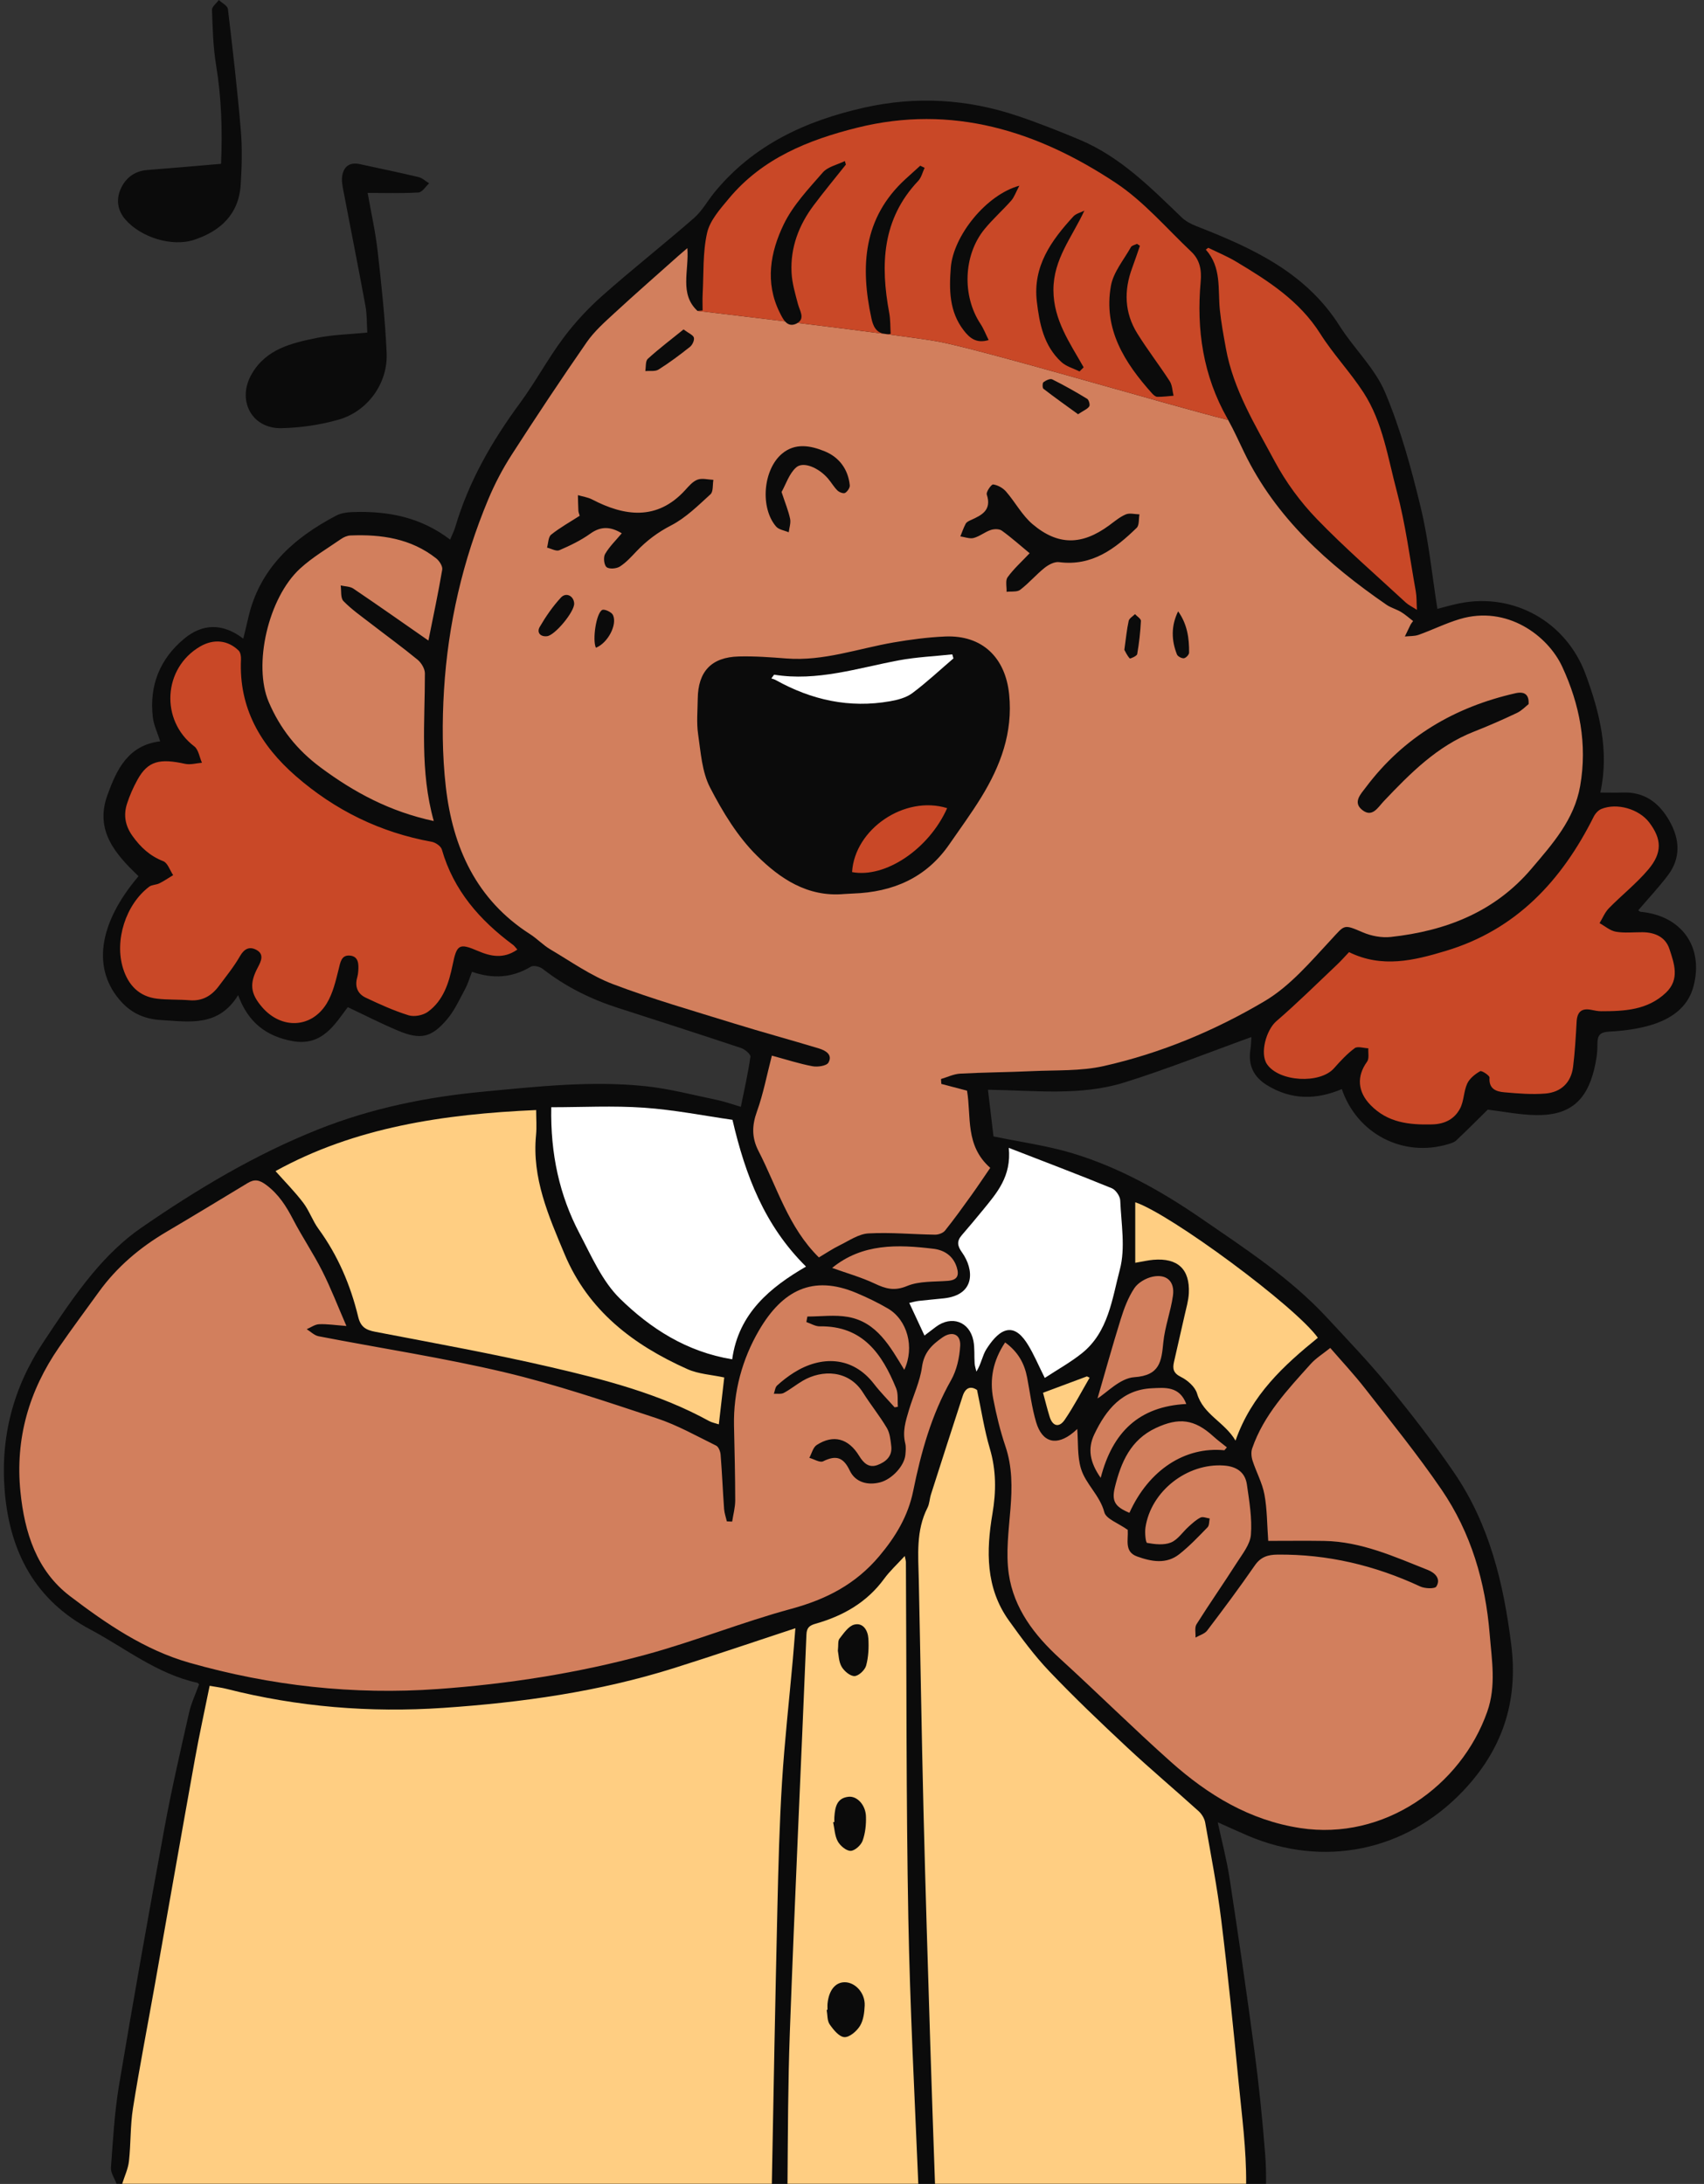 <?xml version="1.0" encoding="UTF-8"?><svg xmlns="http://www.w3.org/2000/svg" xmlns:xlink="http://www.w3.org/1999/xlink" height="565.3" preserveAspectRatio="xMidYMid meet" version="1.0" viewBox="-1.0 0.0 441.1 565.3" width="441.1" zoomAndPan="magnify"><rect x="-1.0" y="0.0" width="441.1" height="565.3" fill="#333333" stroke="none"/><g id="change1_1"><path d="M423.717,236.023c-0.25-0.023-0.477-0.296-0.634-0.399c2.604-3.049,5.273-5.901,7.626-8.993 c3.439-4.518,3.144-9.353,0.46-14.114c-2.646-4.693-6.453-7.594-12.139-7.377c-1.814,0.069-3.633,0.011-5.764,0.011 c2.341-10.746-0.186-20.746-3.789-30.558c-4.996-13.605-18.537-21.221-32.584-18.44c-2.112,0.418-4.184,1.038-5.807,1.447 c-1.407-8.862-2.245-17.683-4.306-26.209c-2.447-10.124-5.211-20.304-9.248-29.864c-2.643-6.26-8.049-11.298-11.761-17.172 c-8.765-13.867-22.643-20.174-37.067-25.817c-1.359-0.532-2.765-1.257-3.801-2.254c-8.024-7.72-15.873-15.677-26.379-20.095 c-5.312-2.234-10.687-4.358-16.147-6.196c-12.997-4.376-26.254-5.155-39.662-2.14c-15.135,3.404-28.705,9.635-38.792,21.97 c-1.789,2.188-3.186,4.796-5.278,6.62c-7.805,6.806-15.955,13.218-23.705,20.083c-3.715,3.291-7.165,7.01-10.13,10.987 c-4.034,5.412-7.241,11.437-11.244,16.873c-7.242,9.835-13.234,20.252-16.713,32.023c-0.315,1.067-0.843,2.072-1.338,3.265 c-7.687-5.871-16.139-7.417-25.062-7.135c-1.494,0.047-3.143,0.247-4.432,0.924c-11.122,5.843-19.92,13.736-22.802,26.658 c-0.367,1.644-0.785,3.277-1.245,5.19c-5.382-4.125-10.607-3.879-15.298,0.011c-6.288,5.213-9.086,12.152-8.112,20.345 c0.249,2.089,1.236,4.09,1.909,6.212c-8.377,1.037-11.275,7.337-13.658,13.898c-3.341,9.201,2.044,15.298,8.049,21.019 c-10.566,12.427-12.08,24.31-4.337,32.647c2.792,3.006,6.216,4.367,10.152,4.589c7.263,0.411,14.857,1.88,19.966-6.452 c2.631,7.242,7.454,10.668,14.029,11.892c7.812,1.454,11.068-4.486,14.352-8.773c4.623,2.176,8.752,4.302,13.025,6.086 c5.814,2.427,8.649,1.834,12.717-2.992c1.928-2.286,3.201-5.145,4.642-7.814c0.709-1.312,1.126-2.78,1.777-4.44 c5.377,1.888,10.395,1.595,15.222-1.321c0.684-0.413,2.313-0.031,3.061,0.552c5.838,4.555,12.32,7.805,19.341,10.066 c10.685,3.442,21.372,6.878,32.019,10.432c0.993,0.332,2.514,1.607,2.423,2.252c-0.598,4.262-1.57,8.472-2.475,12.97 c-2.409-0.704-4.252-1.379-6.154-1.772c-6.16-1.275-12.293-2.911-18.525-3.564c-14.07-1.474-28.09,0.102-42.11,1.426 c-14.633,1.382-28.849,4.283-42.56,9.732c-16.43,6.53-31.466,15.553-45.927,25.532c-4.685,3.233-8.898,7.413-12.56,11.8 c-4.668,5.591-8.708,11.732-12.751,17.814c-7.807,11.744-11.171,24.663-9.947,38.795c1.355,15.647,7.976,27.99,22.128,35.527 c9.095,4.844,17.294,11.522,27.68,13.785c0.184,0.04,0.325,0.272,0.484,0.416c-0.883,2.447-2.028,4.833-2.596,7.349 c-2.23,9.883-4.513,19.764-6.347,29.725c-4.083,22.172-8.036,44.371-11.764,66.605c-1.183,7.058-1.586,14.256-2.107,21.407 c-0.098,1.351,0.933,2.783,1.442,4.178c0.475,0.001,0.951,0.002,1.426,0.004h0.042h290.944h5.152c0.023-2.49-0.019-4.976-0.21-7.448 c-0.704-9.128-1.637-18.249-2.84-27.325c-1.96-14.793-4.136-29.56-6.388-44.312c-0.727-4.758-1.98-9.436-3.063-14.481 c2.888,1.287,5.351,2.428,7.848,3.491c19.339,8.232,40.574,4.189,55.537-11.467c10.065-10.532,14.478-22.908,12.598-37.956 c-1.996-15.974-5.648-31.141-14.768-44.522c-5.274-7.739-11.045-15.167-16.975-22.421c-5.031-6.154-10.551-11.914-15.962-17.749 c-9.506-10.253-21.168-17.846-32.564-25.682c-10.344-7.113-21.346-13.272-33.448-16.902c-6.514-1.954-13.337-2.875-20.316-4.324 c-0.464-3.923-0.918-7.759-1.429-12.079c12.17,0.173,23.981,1.65,35.265-1.871c11.034-3.443,21.797-7.753,32.922-11.769 c-0.088,1.21-0.088,2.184-0.239,3.134c-0.653,4.119,0.741,7.167,4.365,9.372c6.294,3.829,12.706,3.749,19.286,0.967 c3.956,11.617,15.895,17.774,27.595,14.233c0.722-0.218,1.53-0.473,2.053-0.969c2.778-2.63,5.477-5.342,8.131-7.954 c3.897,0.463,8.274,1.377,12.66,1.422c8.435,0.086,12.865-3.599,14.874-11.81c0.514-2.099,0.873-4.3,0.852-6.45 c-0.023-2.306,0.535-3.219,3.06-3.353c3.568-0.189,7.209-0.643,10.625-1.646c5.208-1.529,9.713-4.495,11.181-10.056 C440.099,245.027,434.238,236.995,423.717,236.023z M316.929,108.711c1.505,2.715,2.778,5.564,4.131,8.363 C319.706,114.275,318.433,111.426,316.929,108.711z M64.171,96.782c3.783-6.492,10.331-7.981,16.834-9.312 c4.115-0.843,8.388-0.92,13.071-1.388c-0.143-2.248-0.059-4.639-0.481-6.938c-1.83-9.954-3.822-19.878-5.713-29.821 c-0.241-1.269-0.503-2.63-0.288-3.867c0.423-2.424,2.003-3.521,4.517-2.977c5.078,1.099,10.168,2.15,15.222,3.353 c0.99,0.236,1.84,1.066,2.754,1.622c-0.915,0.826-1.789,2.309-2.75,2.367c-4.293,0.26-8.611,0.113-13.168,0.113 c0.868,4.945,2.013,9.994,2.593,15.108c0.992,8.747,1.926,17.521,2.326,26.309c0.357,7.832-4.888,15.125-12.457,17.283 c-4.758,1.357-9.827,2.088-14.776,2.196C64.085,110.999,60.246,103.513,64.171,96.782z M31.424,56.787 c-2.01-2.33-2.346-5.069-1.281-7.647c1.207-2.919,3.549-4.872,6.99-5.134c6.261-0.477,12.516-1.045,19.087-1.601 c0.381-8.542,0.119-17.059-1.288-25.585c-0.772-4.684-0.887-9.49-1.055-14.249C53.847,1.736,55.024,0.858,55.644,0 c0.816,0.775,2.25,1.477,2.353,2.337c1.252,10.465,2.459,20.941,3.346,31.442c0.393,4.647,0.26,9.372-0.038,14.035 c-0.485,7.595-5.165,11.968-12.018,14.249C43.517,63.983,35.446,61.45,31.424,56.787z" fill="#0b0b0b"/></g><g id="change2_1"><path d="M321.578,565.253h-80.542c-0.415-11.905-0.84-23.809-1.211-35.716c-0.634-20.385-1.272-40.77-1.774-61.158 c-0.489-19.846-0.786-39.698-1.215-59.546c-0.136-6.305-0.762-12.634,2.257-18.567c0.529-1.04,0.541-2.332,0.905-3.471 c2.715-8.49,5.441-16.977,8.205-25.451c0.681-2.087,2.006-2.717,3.717-1.559c1.11,5.214,1.872,10.303,3.317,15.19 c1.66,5.614,1.642,11.095,0.677,16.794c-1.635,9.647-1.805,19.232,4.242,27.684c3.264,4.563,6.632,9.124,10.492,13.172 c6.463,6.778,13.254,13.255,20.102,19.65c6.047,5.647,12.387,10.979,18.525,16.532c0.808,0.731,1.513,1.885,1.7,2.944 c1.482,8.368,3.11,16.725,4.15,25.153c1.721,13.956,3.127,27.953,4.493,41.95C320.476,547.639,321.656,556.417,321.578,565.253z M201.438,461.245c0.654-10.536,1.839-21.039,2.781-31.558c0.222-2.478,0.407-4.96,0.674-8.231 c-10.937,3.602-21.113,7.072-31.365,10.303c-19.458,6.132-39.514,8.941-59.795,10.316c-18.956,1.285-37.685-0.238-56.128-4.931 c-1.245-0.317-2.533-0.464-4.336-0.785c-1.297,6.416-2.676,12.662-3.81,18.952c-3.515,19.513-6.929,39.045-10.398,58.566 c-1.886,10.613-3.952,21.197-5.642,31.841c-0.715,4.501-0.531,9.139-1.036,13.683c-0.221,1.99-1.144,3.903-1.748,5.851h168.163 c0.434-23.772,0.888-47.543,1.437-71.313C200.486,483.038,200.763,472.127,201.438,461.245z M234.132,496.602 c0.425,22.892,1.622,45.77,2.581,68.651h-33.859c0.103-13.079,0.126-26.161,0.605-39.226c1.258-34.324,2.891-68.634,4.297-102.952 c0.075-1.833,0.86-2.357,2.412-2.799c7.097-2.021,13.238-5.508,17.706-11.622c1.476-2.019,3.36-3.739,5.331-5.895 c0.186,0.956,0.298,1.268,0.299,1.581C233.687,435.095,233.562,465.855,234.132,496.602z M222.833,519.109 c0.135-3.219-2.42-6.01-5.158-6.017c-2.428-0.006-4.1,2.044-4.455,5.498c-0.055,0.537-0.008,1.084-0.008,1.626 c-0.072,0.01-0.145,0.021-0.217,0.031c0.231,1.269,0.109,2.782,0.777,3.749c0.96,1.39,2.447,3.224,3.801,3.303 c1.325,0.078,3.197-1.538,4.037-2.9C222.516,522.932,222.757,520.908,222.833,519.109z M223.161,470.119 c-0.108-2.944-2.305-5.266-4.497-5.037c-3.109,0.325-3.494,2.758-3.68,5.236c-0.032,0.43-0.005,0.865-0.005,1.298 c-0.103,0.02-0.207,0.04-0.311,0.06c0.366,1.67,0.408,3.52,1.201,4.952c0.635,1.147,2.196,2.472,3.327,2.455 c1.087-0.017,2.685-1.465,3.101-2.627C223.005,474.486,223.239,472.234,223.161,470.119z M223.786,424.102 c-0.125-2.056-1.36-4.169-3.657-3.58c-1.502,0.385-2.725,2.245-3.821,3.642c-0.454,0.579-0.252,1.673-0.417,3.137 c0.212,1.022,0.204,2.79,0.969,4.111c0.66,1.14,2.22,2.465,3.342,2.43c1.071-0.033,2.689-1.553,3.005-2.71 C223.819,428.896,223.928,426.439,223.786,424.102z M81.437,318.073c5.031,6.89,8.299,14.567,10.284,22.781 c0.627,2.594,1.944,3.397,4.384,3.866c15.17,2.919,30.389,5.658,45.431,9.148c14.094,3.27,28.164,6.886,41.012,13.952 c0.721,0.397,1.578,0.546,2.53,0.863c0.506-4.389,0.983-8.519,1.4-12.131c-3.292-0.713-6.652-0.878-9.516-2.156 c-13.991-6.246-25.664-15.079-31.825-29.793c-4.134-9.873-8.461-19.657-7.379-30.782c0.206-2.123,0.03-4.282,0.03-6.493 c-23.983,1.051-46.93,4.456-67.472,15.804c2.433,2.742,4.992,5.32,7.172,8.186C79.056,313.379,79.907,315.977,81.437,318.073z M306.743,334.73c-0.09,1.925-0.671,3.834-1.094,5.736c-0.897,4.035-1.854,8.056-2.754,12.09c-0.38,1.704-0.193,2.867,1.781,3.844 c1.726,0.854,3.688,2.571,4.195,4.302c1.612,5.499,7.084,7.32,9.96,12.196c4.139-11.839,12.475-19.448,21.31-26.625 c-5.757-8.095-38.13-32.031-47.269-35.075c0,5.161,0,10.384,0,15.669c1.894-0.32,3.275-0.655,4.674-0.773 C303.855,325.564,307.035,328.495,306.743,334.73z M274.617,367.503c2.372-3.48,4.32-7.249,6.446-10.897 c-0.234-0.113-0.467-0.225-0.701-0.338c-3.604,1.345-7.208,2.691-11.361,4.241c0.565,2.073,1.074,4.152,1.703,6.193 C271.498,369.28,273.215,369.56,274.617,367.503z" fill="#ffce82"/></g><g id="change3_1"><path d="M149.032,319.307c-5.208-9.896-7.557-20.585-7.332-32.706c7.977,0,16.04-0.436,24.033,0.123 c7.881,0.552,15.691,2.111,22.876,3.135c3.352,14.398,8.293,27.359,19.039,37.992c-9.188,5.322-17.468,12.043-19.112,23.999 c-11.809-1.933-21.179-7.993-29.065-15.724C154.889,331.635,152.112,325.159,149.032,319.307z M247.987,319.696 c-1.34,1.555-1.209,2.737,0.057,4.511c3.089,4.33,3.558,10.953-4.69,11.859c-2.168,0.238-4.344,0.407-6.51,0.66 c-0.816,0.095-1.616,0.337-2.469,0.522c1.368,2.937,2.62,5.627,3.934,8.448c1.049-0.798,1.993-1.525,2.947-2.239 c4.065-3.047,8.734-1.387,9.718,3.587c0.376,1.901,0.183,3.911,0.319,5.866c0.05,0.713,0.301,1.412,0.46,2.118 c1.272-2.009,1.534-4.164,2.59-5.809c1.204-1.876,2.849-4.055,4.783-4.736c2.682-0.945,4.652,1.461,5.977,3.609 c1.523,2.469,2.653,5.18,4.349,8.579c3.211-2.108,6.588-3.981,9.569-6.352c6.908-5.493,7.853-14.102,9.871-21.728 c1.477-5.578,0.34-11.883,0.094-17.852c-0.046-1.114-1.162-2.749-2.184-3.168c-8.614-3.526-17.32-6.825-26.67-10.453 c0.729,7.391-3.096,11.677-6.674,16.068C251.668,315.382,249.838,317.549,247.987,319.696z M229.404,181.514 c1.991-0.352,4.174-0.92,5.745-2.091c3.722-2.776,7.128-5.974,10.663-9.001c-0.102-0.348-0.204-0.695-0.307-1.043 c-4.625,0.497-9.306,0.695-13.863,1.551c-10.657,2.003-21.117,5.493-32.208,3.712c-0.088-0.014-0.225,0.271-0.763,0.958 c0.341,0.128,0.79,0.236,1.179,0.453C209.089,181.2,218.898,183.369,229.404,181.514z" fill="#fff"/></g><g id="change4_1"><path d="M247.556,348.353c-0.169,3.029-0.897,6.319-2.377,8.929c-5.086,8.969-7.762,18.677-9.787,28.644 c-1.316,6.474-4.527,11.811-8.789,16.874c-6.122,7.274-13.723,11.184-22.792,13.639c-12.691,3.437-24.965,8.413-37.653,11.861 c-17.582,4.777-35.536,7.584-53.771,8.892c-21.923,1.573-43.368-0.831-64.367-6.805c-11.52-3.277-21.515-10.086-30.928-17.263 c-8.622-6.575-11.743-16.438-12.804-27.006c-1.381-13.745,2.222-26.12,9.986-37.376c3.343-4.846,6.866-9.568,10.315-14.341 c4.676-6.471,10.625-11.495,17.478-15.536c7.041-4.152,14.025-8.4,21.021-12.627c1.787-1.08,3.033-0.874,4.866,0.504 c3.203,2.408,5.137,5.48,6.919,8.908c2.359,4.54,5.251,8.805,7.555,13.369c2.237,4.43,4.02,9.089,6.247,14.207 c-2.825-0.213-4.957-0.546-7.071-0.46c-1.087,0.044-2.143,0.835-3.213,1.289c1.023,0.626,1.977,1.611,3.08,1.825 c16.039,3.11,32.229,5.559,48.111,9.319c13.327,3.156,26.368,7.603,39.394,11.905c5.339,1.763,10.334,4.595,15.411,7.091 c0.632,0.311,1.087,1.522,1.153,2.354c0.371,4.67,0.564,9.353,0.898,14.026c0.078,1.086,0.468,2.149,0.714,3.223 c0.459,0.019,0.917,0.038,1.376,0.058c0.278-1.834,0.794-3.668,0.792-5.502c-0.006-6.426-0.172-12.851-0.313-19.276 c-0.195-8.863,2.163-17.348,6.473-24.728c6.047-10.353,13.906-14.427,25.17-9.694c2.806,1.179,5.578,2.506,8.2,4.046 c5.02,2.947,6.965,10.009,4.235,15.863c-3.684-6.034-7.08-12.357-14.585-13.687c-3.399-0.603-6.994-0.102-10.501-0.102 c-0.088,0.476-0.175,0.951-0.263,1.427c1.157,0.39,2.32,1.132,3.47,1.114c11.123-0.174,16.144,7.144,19.778,16.068 c0.574,1.41,0.316,3.16,0.442,4.753c-0.282,0.047-0.565,0.094-0.847,0.142c-1.786-2.014-3.697-3.932-5.337-6.058 c-5.638-7.312-13.792-7.276-20.679-2.958c-1.561,0.979-3.04,2.125-4.401,3.364c-0.509,0.464-0.574,1.414-0.841,2.143 c0.872-0.058,1.884,0.147,2.587-0.228c1.717-0.916,3.244-2.182,4.931-3.162c4.965-2.885,11.84-2.82,15.557,3.086 c1.962,3.117,4.305,5.999,6.178,9.163c0.788,1.332,0.952,3.102,1.139,4.703c0.307,2.624-1.431,4.083-3.556,4.876 c-2.216,0.827-3.599-0.466-4.756-2.36c-2.782-4.553-6.695-5.593-10.987-2.818c-0.954,0.617-1.29,2.188-1.911,3.32 c1.208,0.338,2.733,1.317,3.568,0.903c3.324-1.647,5.242-1.099,6.905,2.411c1.431,3.021,4.639,3.886,7.902,3.019 c3.04-0.808,6.236-4.275,6.486-7.115c0.086-0.974,0.198-2.008-0.028-2.935c-0.754-3.089,0.058-5.672,0.976-8.736 c1.104-3.68,2.842-7.336,3.348-11.031c0.529-3.866,2.6-5.772,5.262-7.651C245.442,344.439,247.725,345.319,247.556,348.353z M323.142,374.906c-0.326,0.947-0.217,2.202,0.099,3.183c0.948,2.94,2.509,5.738,3.068,8.734c0.711,3.807,0.673,7.754,0.987,12.027 c5.072,0,9.757-0.059,14.44,0.012c9.616,0.147,18.206,4.072,26.903,7.522c1.773,0.703,3.432,2.245,2.179,4.274 c-0.397,0.643-2.963,0.557-4.161-0.001c-11.746-5.466-24.02-8.394-37.003-8.256c-2.401,0.025-4.298,0.58-5.817,2.779 c-3.96,5.733-8.13,11.325-12.346,16.875c-0.66,0.869-1.997,1.223-3.021,1.815c0.065-1.162-0.279-2.581,0.263-3.443 c3.362-5.347,6.992-10.524,10.386-15.852c1.479-2.321,3.496-4.797,3.693-7.325c0.333-4.273-0.421-8.667-1.033-12.965 c-0.462-3.244-2.724-4.713-5.98-4.941c-9.493-0.665-18.856,6.621-20.281,16.012c-0.205,1.352,0.036,3.946,0.422,4.016 c2.014,0.363,4.362,0.634,6.169-0.103c1.787-0.729,3.04-2.728,4.582-4.109c0.968-0.867,1.951-1.796,3.094-2.358 c0.599-0.295,1.558,0.141,2.355,0.247c-0.168,0.774-0.08,1.797-0.549,2.279c-2.354,2.421-4.696,4.899-7.34,6.98 c-3.376,2.658-7.255,1.89-10.909,0.573c-3.341-1.204-2.246-4.279-2.413-6.778c-0.02-0.307-0.154-0.606-0.023-0.116 c-2.458-1.759-5.581-2.807-6.04-4.556c-1.158-4.406-4.845-7.27-6.058-11.33c-0.961-3.217-0.68-6.805-0.95-10.214 c-0.226,0.202-0.609,0.568-1.017,0.905c-4.337,3.571-8.053,2.658-9.635-2.696c-1.103-3.733-1.584-7.651-2.313-11.491 c-0.691-3.64-2.31-6.66-5.703-9.129c-3.137,4.703-4.053,9.499-3.082,14.568c0.798,4.164,1.809,8.323,3.164,12.336 c1.797,5.324,1.735,10.655,1.3,16.14c-0.446,5.623-1.235,11.4-0.434,16.9c1.3,8.933,6.636,15.869,13.263,21.912 c9.655,8.803,18.937,18.021,28.69,26.712c9.632,8.583,20.378,15.14,33.538,17.145c21.598,3.29,41.583-10.837,48.368-30.151 c2.349-6.687,1.169-13.329,0.624-20.054c-1.097-13.52-4.823-26.227-12.474-37.425c-6.138-8.983-13.017-17.467-19.711-26.061 c-2.989-3.838-6.331-7.401-9.082-10.59c-1.894,1.528-3.706,2.634-5.065,4.148C332.33,359.7,326.135,366.218,323.142,374.906z M81.964,198.633c8.695,6.461,17.959,11.455,29.322,13.883c-3.626-12.959-2.273-25.618-2.297-38.224 c-0.002-1.198-0.924-2.733-1.896-3.532c-3.95-3.25-8.1-6.254-12.147-9.387c-2.409-1.865-4.946-3.623-7.048-5.794 c-0.786-0.812-0.502-2.661-0.706-4.037c1.107,0.259,2.41,0.229,3.291,0.824c6.459,4.366,12.834,8.856,19.416,13.434 c1.248-6.229,2.545-12.268,3.578-18.353c0.148-0.873-0.742-2.265-1.554-2.906c-6.528-5.151-14.201-6.267-22.214-5.937 c-0.824,0.034-1.729,0.433-2.423,0.913c-3.578,2.478-7.395,4.714-10.582,7.632c-8.327,7.624-12.205,25.008-8.144,34.544 C71.492,188.578,75.89,194.12,81.964,198.633z M283.105,361.975c2.4-1.477,5.84-5.245,9.519-5.496 c6.686-0.456,7.028-4.125,7.519-9.044c0.406-4.07,1.934-8.019,2.493-12.086c0.503-3.661-1.645-5.647-5.264-4.887 c-1.745,0.366-3.778,1.543-4.736,2.982c-1.588,2.387-2.651,5.207-3.512,7.976C286.877,348.643,284.858,355.937,283.105,361.975z M287.61,384.914c-0.903,3.67,0.023,5.107,3.757,6.666c4.991-11.045,14.334-17.198,24.578-16.187 c0.216-0.251,0.433-0.502,0.649-0.753c-1.17-0.946-2.393-1.835-3.502-2.848c-4.877-4.452-8.906-4.968-14.908-2.154 C291.649,372.702,289.184,378.512,287.61,384.914z M233.792,332.878c3.165-1.321,7.017-1.054,10.579-1.342 c2.393-0.193,2.977-1.31,2.309-3.476c-0.923-2.993-3.247-4.481-6.015-4.818c-9.249-1.128-18.427-1.439-26.258,4.95 c3.767,1.354,7.529,2.408,11.012,4.052C228.258,333.584,230.511,334.246,233.792,332.878z M297.213,359.34 c-7.743,0.358-11.894,5.55-14.931,11.906c-1.772,3.707-1.198,7.238,1.647,11.282c3.05-11.822,9.925-18.492,22.156-19.115 C304.329,358.746,300.549,359.185,297.213,359.34z M408.044,203.442c-1.527,8.733-7.167,15.016-12.607,21.42 c-9.533,11.222-22.207,16.109-36.396,17.662c-2.362,0.258-5.053-0.242-7.251-1.186c-5.095-2.189-4.629-1.971-8.19,1.855 c-5.331,5.729-10.627,12.031-17.215,15.934c-12.927,7.659-26.924,13.5-41.673,16.816c-5.973,1.343-12.335,1.022-18.527,1.313 c-6.207,0.291-12.427,0.311-18.63,0.649c-1.676,0.091-3.312,0.906-4.966,1.388c0.027,0.423,0.055,0.846,0.082,1.27 c2.216,0.584,4.432,1.167,6.656,1.753c1.136,6.665-0.549,14.209,6.011,19.975c-1.469,2.139-3.126,4.638-4.872,7.073 c-2.222,3.098-4.45,6.197-6.833,9.169c-0.517,0.645-1.708,1.067-2.582,1.055c-5.757-0.079-11.531-0.645-17.258-0.325 c-2.536,0.142-5.021,1.893-7.447,3.081c-1.848,0.905-3.567,2.073-5.363,3.135c-7.922-7.787-10.814-18.202-15.629-27.535 c-1.778-3.446-1.725-6.592-0.412-10.232c1.647-4.566,2.551-9.401,3.866-14.471c3.618,0.979,7.019,2.088,10.506,2.746 c1.33,0.251,3.65-0.082,4.135-0.935c1.181-2.076-0.782-3.158-2.476-3.672c-7.296-2.214-14.662-4.2-21.944-6.459 c-10.512-3.261-21.123-6.293-31.397-10.199c-5.714-2.172-10.87-5.852-16.194-8.993c-1.865-1.1-3.395-2.758-5.226-3.929 c-13.919-8.903-20.016-22.443-21.803-38.095c-0.946-8.289-0.984-16.778-0.472-25.118c1.046-17.029,4.853-33.54,11.447-49.316 c1.674-4.005,3.722-7.914,6.071-11.563c6.313-9.81,12.77-19.534,19.419-29.119c1.957-2.821,4.63-5.191,7.182-7.544 c5.449-5.023,11.031-9.901,16.562-14.835c0.621-0.554,1.261-1.085,2.314-1.988c0.464,5.943-2.113,11.845,2.604,16.241 c0,0,10.313,1.211,22.668,2.717c0.685,0.78,1.576,1.209,2.889,0.625c0.154-0.068,0.247-0.151,0.372-0.226 c7.728,0.948,15.938,1.975,22.776,2.877c0.037,0.003,0.068,0.012,0.106,0.014c5.627,0.743,10.316,1.399,12.987,1.851 c10.664,1.803,61.702,16.97,75.594,20.39c1.505,2.715,2.778,5.564,4.131,8.364c8.198,16.965,21.681,29.001,36.84,39.458 c1.146,0.79,2.577,1.155,3.779,1.877c1.095,0.658,2.059,1.534,3.12,2.344c-0.298,0.415-0.514,0.646-0.65,0.917 c-0.509,1.02-0.992,2.053-1.485,3.082c1.201-0.131,2.481-0.038,3.587-0.434c3.573-1.277,7.004-2.994,10.629-4.075 c12.21-3.642,22.779,4.261,26.515,12.317C407.92,182.318,409.936,192.619,408.044,203.442z M269.114,100.639 c2.932,2.261,5.954,4.404,8.955,6.583c1.483-0.986,2.443-1.345,2.899-2.035c0.257-0.389-0.095-1.684-0.546-1.958 c-2.946-1.795-5.957-3.497-9.045-5.032c-0.53-0.263-1.644,0.266-2.261,0.73C268.825,99.147,268.817,100.41,269.114,100.639z M199.906,136.295c0.709,0.822,2.159,1.005,3.267,1.484c0.14-1.172,0.586-2.41,0.353-3.503c-0.442-2.08-1.272-4.078-2.211-6.929 c1.146-2.032,1.969-4.761,3.785-6.36c1.87-1.647,5.888,0.119,8.265,2.914c0.845,0.994,1.502,2.163,2.426,3.068 c0.461,0.452,1.542,0.863,1.963,0.624c0.61-0.347,1.287-1.341,1.221-1.986c-0.425-4.138-2.74-7.244-6.447-8.77 c-3.638-1.498-7.689-2.298-11.134,0.633C196.502,121.634,195.737,131.457,199.906,136.295z M166.041,96.045 c1.155-0.105,2.547,0.167,3.421-0.383c2.831-1.782,5.524-3.799,8.147-5.881c0.621-0.493,1.183-1.698,1.008-2.38 c-0.174-0.676-1.31-1.105-2.674-2.131c-3.188,2.578-6.338,4.964-9.252,7.608C166.047,93.464,166.236,94.966,166.041,96.045z M147.632,156.209c-0.082-1.941-2.077-3-3.433-1.531c-2.111,2.286-3.925,4.911-5.491,7.609c-0.775,1.335,0.048,2.582,1.889,2.393 C142.66,164.468,147.721,158.327,147.632,156.209z M157.671,159.188c-0.354-0.756-2.214-1.611-2.789-1.305 c-1.566,0.835-2.578,7.792-1.624,9.782C156.303,166.475,158.853,161.714,157.671,159.188z M172.74,135.99 c3.783-1.949,6.976-5.135,10.18-8.052c0.755-0.688,0.525-2.459,0.748-3.732c-1.378-0.054-2.898-0.493-4.095-0.054 c-1.236,0.454-2.258,1.672-3.204,2.71c-7.313,8.027-15.812,6.734-24.079,2.429c-1.121-0.584-2.455-0.76-3.69-1.124 c0.035,1.344,0.049,2.689,0.12,4.03c0.021,0.404,0.203,0.799,0.342,1.311c-2.539,1.634-5.119,3.064-7.388,4.883 c-0.763,0.611-0.734,2.21-1.067,3.357c1.075,0.256,2.372,1.026,3.186,0.675c2.779-1.196,5.567-2.536,8.014-4.292 c2.822-2.026,5.327-1.794,8.146-0.091c-1.523,1.827-3.193,3.433-4.316,5.358c-0.491,0.842-0.288,2.831,0.372,3.394 c0.666,0.568,2.549,0.426,3.435-0.136c1.625-1.031,2.974-2.539,4.323-3.957C166.386,139.947,169.268,137.778,172.74,135.99z M260.232,179.756c-0.964-9.574-6.978-15.421-16.607-15.001c-4.448,0.194-8.905,0.78-13.298,1.537 c-9.203,1.585-18.131,4.892-27.698,4.154c-4.126-0.318-8.278-0.635-12.406-0.524c-7.079,0.19-10.523,3.891-10.604,10.948 c-0.035,3.054-0.344,6.16,0.093,9.152c0.684,4.683,0.993,9.756,3.092,13.821c3.266,6.326,7.14,12.714,12.151,17.665 c5.9,5.829,13.019,10.77,22.587,9.9c0.56-0.031,1.431-0.094,2.303-0.125c10.285-0.363,18.886-4.026,24.896-12.733 c2.787-4.038,5.703-8.001,8.266-12.178C257.996,198.237,261.227,189.648,260.232,179.756z M293.239,136.631 c0.706-0.685,0.504-2.305,0.722-3.492c-1.191-0.025-2.536-0.415-3.537,0.009c-1.571,0.666-2.939,1.841-4.343,2.87 c-6.995,5.123-13.186,5.251-19.791-0.337c-2.724-2.305-4.489-5.715-6.878-8.459c-0.803-0.922-2.14-1.664-3.324-1.825 c-0.46-0.062-1.868,1.938-1.649,2.606c1.328,4.044-1.279,5.34-4.137,6.62c-0.488,0.219-1.088,0.503-1.316,0.928 c-0.281,0.523-0.515,1.07-0.736,1.625s-0.427,1.118-0.653,1.67c0.29,0.041,0.586,0.103,0.884,0.17 c0.892,0.201,1.794,0.441,2.577,0.232c1.543-0.412,2.88-1.549,4.411-2.065c0.86-0.289,2.192-0.31,2.862,0.172 c2.452,1.765,4.714,3.791,7.202,5.846c-2.069,2.193-4.122,4.03-5.701,6.21c-0.472,0.651-0.355,1.729-0.291,2.768 c0.021,0.346,0.036,0.688,0.022,1.009l0,0c0.299-0.037,0.617-0.049,0.939-0.056c0.966-0.021,1.968,0.005,2.589-0.469 c2.239-1.706,4.094-3.908,6.297-5.67c1.024-0.819,2.575-1.643,3.76-1.489C281.698,146.618,287.672,142.037,293.239,136.631z M294.339,160.722c0.028-0.559-0.993-1.17-1.53-1.758c-0.567,0.578-1.488,1.077-1.636,1.747c-0.49,2.215-0.7,4.492-1.124,7.498 c0.241,0.422,0.69,1.431,1.391,2.216c0.118,0.132,1.85-0.613,1.937-1.11C293.876,166.479,294.196,163.6,294.339,160.722z M306.809,168.955c0.05-3.771-0.49-7.436-2.838-10.714c-1.838,3.738-1.765,7.469-0.303,11.159c0.205,0.516,1.218,1.045,1.794,0.982 C305.978,170.326,306.802,169.468,306.809,168.955z M394.694,182.261c0.163-2.525-1.109-3.339-3.394-2.821 c-15.754,3.572-28.923,11.291-38.719,24.331c-1.322,1.76-3.5,3.906-0.911,5.92c2.587,2.012,4.034-0.725,5.549-2.32 c6.851-7.212,13.803-14.264,23.351-18.003c3.753-1.469,7.45-3.098,11.092-4.824C392.931,183.943,393.958,182.83,394.694,182.261z" fill="#d27f5d"/></g><g id="change5_1"><path d="M132.921,245.787c-3.58,2.52-6.972,1.751-10.206,0.36c-4.853-2.086-5.467-1.7-6.55,3.611 c-0.942,4.616-2.373,9.223-6.407,12.148c-1.26,0.914-3.526,1.35-4.988,0.897c-3.81-1.179-7.488-2.854-11.106-4.567 c-2.089-0.989-2.874-2.876-2.197-5.221c0.15-0.52,0.232-1.07,0.272-1.611c0.133-1.82,0.112-3.866-2.176-4.058 c-2.231-0.187-2.454,1.761-2.908,3.571c-0.756,3.016-1.488,6.208-3.075,8.812c-3.934,6.457-11.727,6.757-16.72,0.979 c-3.073-3.557-3.33-6.136-1.102-10.332c0.84-1.582,1.707-3.405-0.426-4.527c-1.752-0.92-3.107-0.285-4.212,1.648 c-1.561,2.73-3.578,5.206-5.467,7.741c-1.87,2.508-4.267,3.943-7.561,3.673c-2.819-0.231-5.677-0.078-8.48-0.414 c-4.632-0.556-7.4-3.534-8.74-7.78c-2.307-7.308,0.689-16.611,6.739-21.193c0.7-0.53,1.821-0.465,2.647-0.877 c1.233-0.614,2.378-1.406,3.56-2.123c-0.837-1.246-1.411-3.162-2.559-3.611c-3.433-1.342-5.84-3.567-7.941-6.496 c-1.896-2.644-2.394-5.382-1.453-8.335c0.689-2.161,1.63-4.277,2.727-6.265c2.703-4.897,5.802-5.536,12.325-4.102 c1.366,0.3,2.902-0.168,4.359-0.282c-0.643-1.442-0.888-3.407-1.991-4.244c-8.841-6.717-8.108-20.264,1.546-25.863 c3.447-1.999,7.153-1.666,9.946,1.074c0.489,0.48,0.639,1.522,0.603,2.288c-0.581,12.579,5.076,22.254,14.203,30.207 c10.161,8.855,21.873,14.593,35.194,17.003c0.981,0.177,2.352,1.127,2.598,1.988c3.034,10.59,9.818,18.313,18.441,24.696 C132.155,244.833,132.398,245.209,132.921,245.787z M424.132,241.301c-2.29-0.012-4.628,0.254-6.853-0.134 c-1.489-0.259-2.816-1.447-4.215-2.219c0.792-1.297,1.378-2.797,2.414-3.855c3.343-3.414,7.154-6.41,10.217-10.044 c3.662-4.345,3.452-7.892,0.236-12.148c-2.635-3.486-8.348-5.168-12.413-3.499c-0.801,0.329-1.564,1.184-1.965,1.986 c-8.269,16.546-20.065,29.268-38.281,34.744c-8.143,2.448-16.464,4.549-25.058,0.321c-1.116,1.171-2.046,2.239-3.07,3.207 c-5.22,4.933-10.327,10.001-15.761,14.687c-2.596,2.239-4.315,8.316-2.402,11.116c3.119,4.565,13.683,5.165,17.329,1.059 c1.654-1.863,3.375-3.734,5.359-5.204c0.758-0.562,2.339-0.014,3.545,0.028c-0.083,1.169,0.261,2.648-0.323,3.452 c-2.773,3.816-2.438,7.815,0.87,11.22c4.466,4.598,10.005,5.173,15.952,5.029c3.315-0.08,5.817-1.404,7.251-4.137 c1.013-1.932,0.918-4.427,1.842-6.429c0.614-1.332,2.027-2.452,3.346-3.207c0.404-0.231,2.466,1.121,2.427,1.651 c-0.214,2.945,1.713,3.623,3.822,3.806c3.541,0.307,7.139,0.62,10.661,0.323c3.994-0.336,6.634-2.799,7.147-6.9 c0.484-3.873,0.699-7.784,0.918-11.685c0.14-2.497,1.238-3.576,3.753-3.084c0.854,0.167,1.724,0.364,2.586,0.364 c6.054,0.004,12.057-0.285,16.794-4.814c3.62-3.461,2.126-7.538,0.884-11.31C430.118,242.508,427.354,241.318,424.132,241.301z M316.332,90.145c1.93,10.723,7.618,19.892,12.632,29.252c2.889,5.393,6.653,10.53,10.904,14.931 c7.318,7.575,15.316,14.494,23.056,21.659c0.667,0.618,1.536,1.018,2.859,1.873c-0.112-2.027-0.046-3.425-0.286-4.768 c-1.555-8.667-2.658-17.461-4.924-25.942c-2.316-8.67-3.611-17.834-8.619-25.554c-3.42-5.273-7.833-9.907-11.186-15.217 c-5.403-8.556-13.521-13.71-21.853-18.694c-2.272-1.359-4.752-2.372-7.137-3.544c-0.213,0.156-0.427,0.312-0.641,0.468 c4.116,4.6,3.095,10.213,3.629,15.54C315.103,83.5,315.735,86.826,316.332,90.145z M219.57,225.734 c8.577,1.624,19.867-5.913,24.613-16.551C233.173,205.773,220.24,214.607,219.57,225.734z M202.203,83.179 c-12.354-1.506-22.668-2.717-22.668-2.717c0.448-0.037,0.896-0.074,1.344-0.111c0-1.423-0.065-2.849,0.012-4.268 c0.284-5.289-0.005-10.717,1.151-15.813c0.731-3.225,3.382-6.172,5.624-8.868c8.649-10.405,20.557-15.187,33.198-18.342 c24.596-6.139,46.699,0.829,66.985,14.29c7.256,4.815,13.119,11.749,19.532,17.807c2.18,2.06,2.708,4.658,2.427,7.751 c-1.131,12.424,0.636,24.341,6.892,35.377c0.079,0.14,0.151,0.284,0.229,0.425c-13.892-3.42-64.93-18.587-75.594-20.39 c-2.671-0.452-7.36-1.108-12.987-1.851c0.367,0.022,0.768,0.01,1.213-0.046c-0.116-1.84-0.046-3.661-0.371-5.408 c-2.321-12.465-1.89-24.276,7.498-34.188c0.826-0.872,1.12-2.248,1.662-3.389c-0.379-0.181-0.759-0.362-1.138-0.543 c-1.271,1.151-2.548,2.296-3.813,3.454c-10.967,10.041-11.721,22.624-8.827,36.032c0.406,1.88,1.139,3.865,3.671,4.074 c-6.838-0.902-15.048-1.929-22.776-2.877c1.954-1.177,0.551-3.142,0.092-4.874c-0.714-2.693-1.525-5.438-1.659-8.193 c-0.315-6.448,1.883-12.228,5.72-17.351c2.689-3.589,5.558-7.044,8.346-10.559c-0.088-0.304-0.176-0.608-0.264-0.912 c-1.938,0.956-4.404,1.453-5.715,2.956c-3.7,4.245-7.746,8.509-10.142,13.493c-3.433,7.139-4.857,14.962-1.04,22.691 C201.196,81.623,201.628,82.523,202.203,83.179z M297.233,101.841c0.353,0.393,0.888,0.869,1.344,0.875 c1.403,0.019,2.809-0.172,4.214-0.282c-0.313-1.265-0.324-2.726-0.993-3.762c-2.706-4.189-5.782-8.144-8.407-12.38 c-3.318-5.355-3.491-11.105-1.302-16.97c0.704-1.886,1.332-3.8,1.994-5.702c-0.251-0.166-0.503-0.332-0.755-0.498 c-0.54,0.275-1.334,0.408-1.58,0.847c-1.844,3.291-4.538,6.471-5.172,10.007C284.565,85.186,290.116,93.909,297.233,101.841z M267.396,78.048c0.678,5.809,1.816,11.49,6.357,15.664c1.253,1.152,3.114,1.642,4.696,2.436c0.356-0.355,0.712-0.711,1.067-1.066 c-3.568-6.312-7.801-12.238-7.825-19.98c-0.025-8.036,4.825-13.698,8.009-20.573c-0.961,0.487-2.164,0.752-2.846,1.495 C271.141,62.245,266.327,68.899,267.396,78.048z M248.471,85.518c1.492,1.928,3.227,3.474,6.453,2.503 c-0.777-1.56-1.307-2.969-2.118-4.193c-4.78-7.218-4.45-17.769,1.027-24.49c2.128-2.611,4.688-4.867,6.921-7.399 c0.787-0.893,1.187-2.127,2.118-3.87c-8.56,2.318-17.092,12.949-17.746,21.192C244.674,74.985,244.713,80.66,248.471,85.518z" fill="#c94827"/></g></svg>